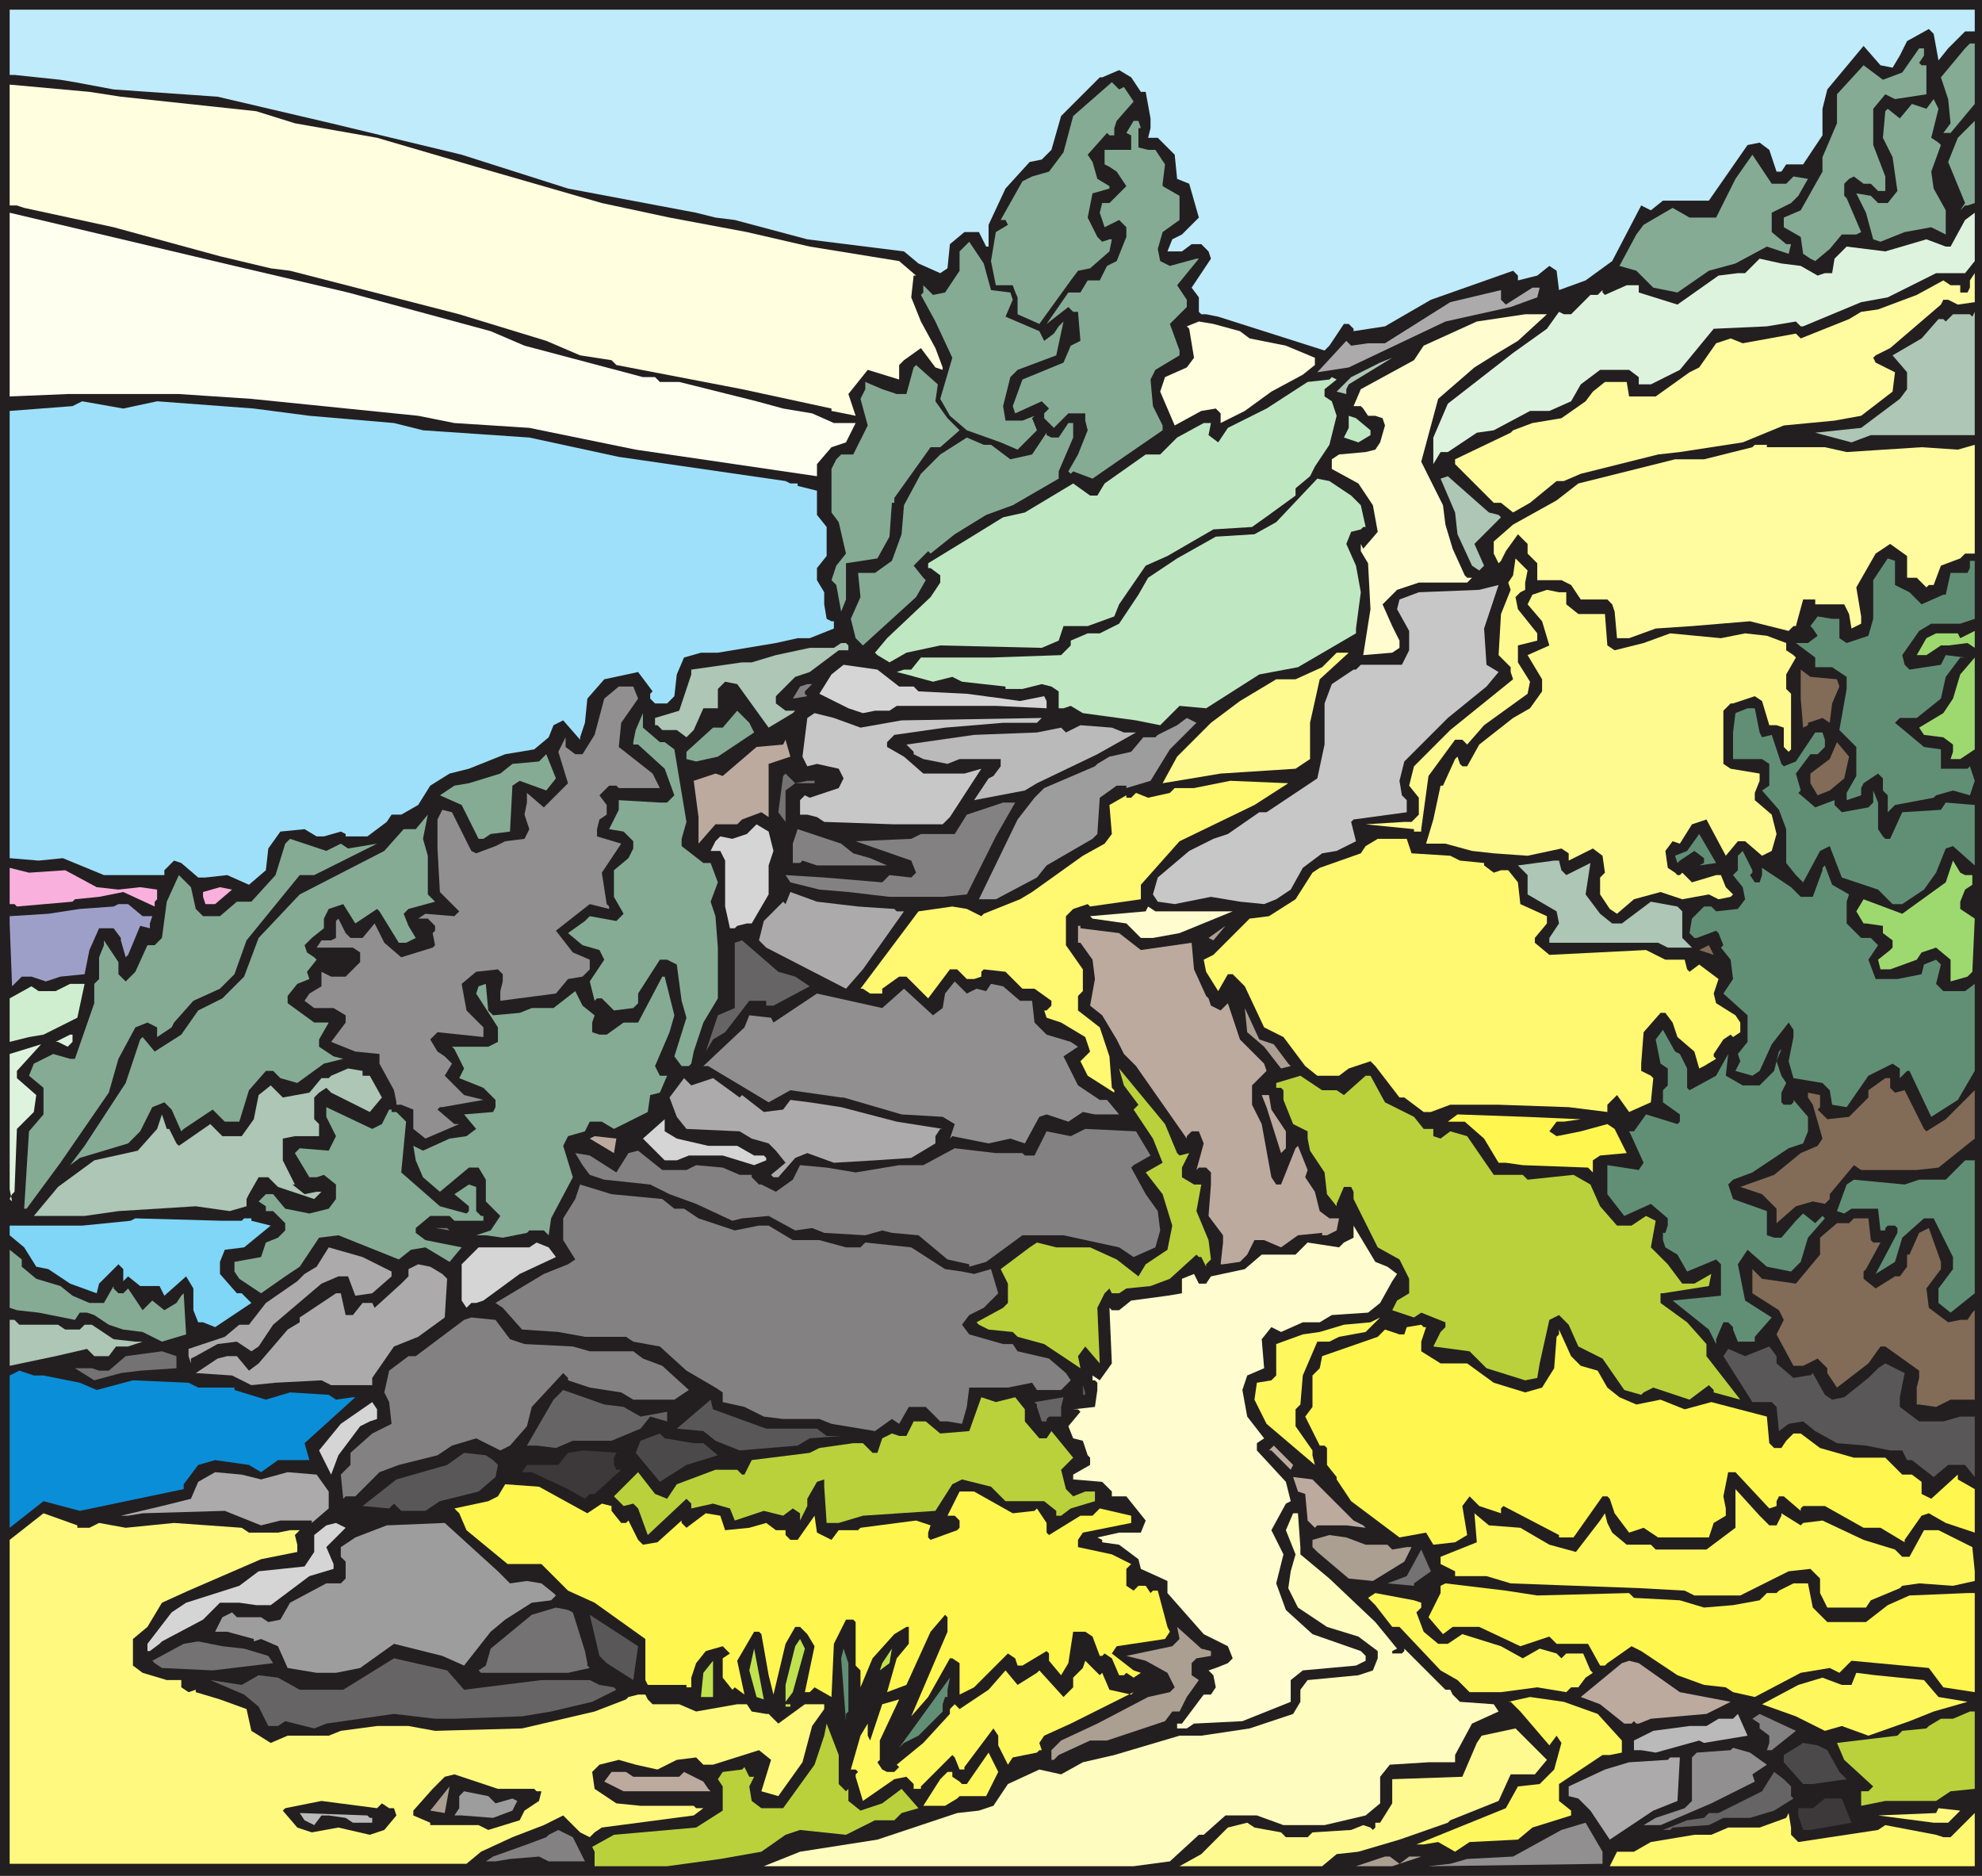 <svg xmlns="http://www.w3.org/2000/svg" width="615" height="582"><path fill="#231f20" fill-rule="evenodd" d="M615 582H0V0h615v582"/><path fill="#bfebfb" fill-rule="evenodd" d="M612.75 9.75h-3L604.5 15l-3 3.75-1.5-8.25-1.5-1.5-6.75 3.75-2.25 4.5-2.25 3.75-3.75-.75-5.25-6L567 27.75l-1.5 6V42l-6 9h-5.25l-1.5 2.25h-1.5L549 46.5l-3-2.25-3.75.75-12 17.25H516l-3.75 3-3-1.5-9 17.25-8.25 6-8.25 3-.75-6-2.25-1.5-3.75 3-6 1.5v-1.5l-1.5-1.5-25.5 9-14.25 8.25-9.75 1.5V102l-1.5-1.5H417l-4.5 6.75-1.5 1.5-33-10.5-3.75-.75h-1.5l-.75-.75v-4.5l-2.25-3 6-9L375 78l-2.25-2.25h-3l-3 2.25h-4.5l1.5-3.75 3-1.5L372 67.5 369 57l-3.75-1.5-.75-7.5-5.25-5.25h-3l.75-3v-3l-1.5-8.25H354l-3-4.5-3.75-2.25L342 24h-.75l-12 12-3 10.5-3 3-3.75.75-7.5 8.25-5.25 11.25v6.75H306l-2.25-4.5h-4.5l-4.5 3.75-.75 7.5-2.25 1.5-6.75-3-4.5-3.75-30-3.75-22.5-6-6-.75-6-1.5-39.75-7.5-33-10.5-40.5-9.75L67.5 30l-32.25-2.25-12-2.25-4.5-.75-14.25-1.5H3V3h609.75v6.75"/><path fill="#85ab94" fill-rule="evenodd" d="m612.75 32.25-7.5 9H603l2.25-3-.75-7.5-2.25-6.75 7.5-9 1.5-1.5h1.5v18.75m-15.75-15-1.5 2.25.75.75h1.5v9l-9.75 1.5-3-1.5-3.75 4.5V45l3.75 9.75v4.5h-2.25L580.5 57h-2.25l-3-2.25-1.5.75-1.5 1.5v3.75l.75.75 4.5 10.5-1.5.75h-4.5l-3.75 4.5-4.5 3.75-1.5-.75-2.25-1.5-.75-5.25-5.25-3v-3l5.25-2.25 6.75-12v-4.5l4.5-10.5v-9l8.25-9 6 4.5 6-2.25 5.25-7.5h1.5v2.25m-303 112.5 3.75 3.75-6 5.25h-3L277.5 154.5v1.5h-.75l-.75 10.5-3.75 6.75-9.75 1.5V186l-1.5 3.75-1.5-8.25-1.5-1.5 1.5-4.5 3-3.75-2.25-9.75-2.25-3v-13.5l1.5-3 1.5-1.5h3.75l4.5-9-2.25-8.25 1.5-3v-2.25l5.25 2.25 4.5 1.5h3l2.25-8.25.75-.75 6.75 6-.75 5.25 3.75 5.25"/><path fill="#85ab94" fill-rule="evenodd" d="M314.25 93 312 98.25l10.5 4.5 1.5 3 3-2.25 1.5-2.25 1.5-1.5-2.25 10.5-12 4.5-2.25 2.25-2.25 9 .75 4.5h5.25L321 129l-.75.75 1.5 3.75-6 6-5.25-2.25-10.5-3.75-5.25-4.5-3-5.25L295.5 111l-5.25-11.25-4.5-8.25.75-.75V88.5l3 3 3.75-.75 4.5-6.75v-6l3-3 4.5 6.75L307.5 90l6 .75.75 2.25"/><path fill="#85ab94" fill-rule="evenodd" d="m348.75 27 3 4.5-5.25 6-.75 2.25V42h-1.5l-.75-.75-6 6.75 1.5 2.25 1.5 5.25 3.75 2.25v.75L339 60l-1.5 7.5 3 6L342 75l2.25-.75h.75l-.75 3.75-6 5.25-3.75.75-2.25 3-9.75 13.5-6.75-3v-5.25s-.75-1.5-1.5-3.75H309l-1.5-7.5 1.5-9 3.75-2.25-.75-1.5h-1.5l6.75-12 3-1.5 5.25-1.5 4.5-6L333 36l12-10.5 2.25 2.25 1.5-.75"/><path fill="#fffede" fill-rule="evenodd" d="m37.5 30 42 4.5 12 3.75 25.5 4.5 30.75 9 39 11.25 21 4.5 24 4.5 19.5 4.5L279 81l5.25 4.5h-.75l-.75 6.75 3 7.5 4.5 8.25 2.25 6v.75l-2.25-.75-4.5-6-5.25 3.75-1.5 1.5v4.5l-9.75-3-6 7.5 2.25 6.75-7.5-1.5v-.75l-27.75-6-39-7.5-1.5-1.5-9.75-1.5-10.5-4.5-27-8.25L90 84l-6-.75-15.75-3.75-33-9-27.75-6-2.25-.75H3v-37.5l24.75 2.25L37.5 30"/><path fill="#85ab94" fill-rule="evenodd" d="m599.25 42.75 2.25 1.5.75.75-3 8.25.75 5.25 3.75 6.75v7.5l-4.5-2.25L591 72l-7.5 3-2.25-.75L579 66l-3-6 4.5.75 2.25 2.25h3l3-3.75-1.5-10.5-3-6 .75-8.25.75-.75 3.75 3 3.75-4.5 4.5 1.5 2.25-3 1.5 3-2.25 9m-245.25-3h-.75v6l3 .75h2.25l3 4.5-.75 6v.75l5.25 3v7.5L360.75 72l-1.5 5.25L360 81l3 1.5 8.25-2.25h.75l-6.75 8.25 3 4.5v2.25L363 100.5l3 8.25v1.5l-7.5 4.5-1.5 3 .75 8.25 3 6v1.5l-12 8.25-9.75 6.75-6-2.25-.75.75-.75-.75 3-5.25 3-7.5-.75-3v-2.25h-5.25l-4.5 4.5-3-3v-1.5l1.5-1.5-2.25-2.25-8.25 3.75-.75-2.25 3-8.25L330 112.5l2.25-5.25 3-1.5-.75-9H333l-1.5-1.5-6.75 5.25 6.75-9.75h3.75L337.5 87h3.75l2.25-4.5 3-1.5 3-7.5v-3l-2.25-2.25-4.5 2.25-1.5-4.5.75-3h2.25l5.25-5.25-3-4.5-2.25-1.5-1.5-.75v-4.5H351V42l-1.5-.75 2.25-3.75h1.5l.75 2.25m256.5 24h-.75l-1.5 1.5 1.5-2.25-5.25-12.75 3-7.5 5.25-5.25V63l-2.25.75M554.25 57l2.25-2.25 4.5.75-3 5.25-2.25 2.25-6 3v6l4.5 3.75h1.5l-.75 3-6.75-2.25-9.75 5.25-8.25 2.25-9.75 6.75-7.5-1.5-5.25-5.25-5.25-1.5 5.25-9.75 2.25-3 9-5.25 5.25 3h8.25l6-12 5.25-7.5 6 9h4.5"/><path fill="ivory" fill-rule="evenodd" d="m108 90.75 44.25 12 10.5 4.5L199.5 117h3.75l1.5 1.5h6l24 6 8.25 2.25 9 1.5 6.75 3h6.75l-3 6-4.5 1.5-4.5 5.25v3.75l-56.25-8.25-33-6.75-23.25-1.5-11.25-2.25L78 123.75l-22.5-1.5H21L3 123V66l69.75 16.5L108 90.75"/><path fill="#def3de" fill-rule="evenodd" d="M609.75 84.75h-9l-15 7.5-8.25 1.5-18 7.5h-.75l-1.5-1.5-9 1.5-16.5.75-10.5 12.75-9 4.5h-3.75V117l-3-2.25h-9l-6 4.5-3 5.25-6.75 3h-6l-11.25 6-5.25.75-9 6H447l-2.25 3.75v-8.25l4.5-10.5 20.25-15.75L480 102l3.75-5.25 1.5.75h2.25l6-6h2.25l1.5-1.5v.75l.75.75 6.75-3h3.75v2.25l12 3.75 12.75-9 6-.75h2.25l4.5-4.5 6.75 1.5 6 .75 5.25 3 2.25-.75h2.25l.75-4.5L573 76.5l12 1.5 12.75-3.75 6 2.25h1.5l4.5-8.25 3-2.25v15l-3 3.75"/><path fill="#fffb9e" fill-rule="evenodd" d="m607.5 94.5-3-1.5H603l-.75 1.5L586.5 108l-4.5 2.25-.75.75.75 1.5 6 3-.75 6-9.75 7.5-8.25 1.5-15.75 1.5-12.75 5.25-19.5 3-6.75.75-24 6-5.25 2.25H483l-8.25 6.75-5.25 3-3.75-3h-2.25l-12-12v-1.5l17.25-8.25.75-.75 6-2.25 9-1.5 7.5-5.25 2.25-3 3.75-3h6.75l.75 4.5h8.25l10.5-7.5 3-1.5 5.25-7.5 4.5-1.5 3.75 1.5 16.5-3 1.5 1.5 15-6 3.75-2.25 5.25-.75 12-4.5L603 87l2.25 1.5h3v2.25h2.25l.75-1.5V87l1.5-2.25v9l-5.25.75"/><path fill="#acaaaa" fill-rule="evenodd" d="m477 92.25-8.25 3-20.25 4.5-30 14.25-9.75 1.5 9-9.75 1.5 1.5 5.25-.75h5.25L450 93.75 465.75 90v3l1.5 1.5 8.25-5.25h2.25l-.75 3"/><path fill="#adc6b5" fill-rule="evenodd" d="m580.5 135-6 2.25-11.25-3 14.25-1.5 12-9 2.25-3v-5.25l-4.5-5.25 9-5.25 5.25-6h1.5l.75.75L606 97.5h5.25l.75.75.75-1.5V135H580.5"/><path fill="#fffdcf" fill-rule="evenodd" d="m471 105.75-7.5 4.5-6 3.75-11.25 9.75-5.25 19.5 6.75 13.5.75 6 2.25 7.5 3.75 8.25.75.75h1.5l-1.5 1.5h-15L433.5 183l-4.5 4.5 3 6.75 2.25 4.5V201l-2.25 1.5-9 .75 2.25-14.25-.75-14.25-2.25-3.75v-2.25l.75 1.5 4.5-5.25-1.5-8.25-4.5-6.75-8.25-4.5v-3l2.25-1.5 8.25-.75 3-.75 1.5-2.25 1.5-5.25-.75-2.25-2.25-.75h-2.25l-1.5-2.25-.75-.75H420l2.25-5.25 16.5-9 3-4.5 16.5-7.5 15-2.25H480l-9 8.25"/><path fill="#fffede" fill-rule="evenodd" d="m384.75 102.75 3 2.25 11.25 2.25 9 3.75v2.25l-3.75 3-9.75 5.25-8.25 6-7.5 3.75v-3l-1.5-1.5-4.5.75-8.25 4.5-4.5-10.5 1.5-4.5 6.75-3 2.25-3-1.5-9-.75-.75 3.75-1.5 4.5.75 8.25 2.25"/><path fill="#adc6b5" fill-rule="evenodd" d="M417.75 120.75v1.5l-3-.75 4.5-4.5 9-4.5L432 111l-13.5 8.25-.75 1.5"/><path fill="#bfe8c2" fill-rule="evenodd" d="M411 120.75V123l2.25 1.5 1.5 4.5-2.25 9-4.5 6.75-1.5 3-4.5 3.75v2.25l-8.25 6-5.25 3.75-12 .75-14.25 8.25-6.75 3-8.25 12-1.5 3.75-8.25 3H330l-1.5 4.5-5.25 2.25-31.5-.75-10.5 2.25-5.25 3-3.75-2.25-.75-.75 3.75-4.5 13.5-12.75 3-4.5v-2.25l-3-2.25H288v-1.5l13.5-8.25 9.75-6L318 159l15-9 5.25 3.75h2.25l2.25-3.75 12.75-9h4.5l5.25-5.25 8.25-4.5h2.25L375 135l3 2.25 3-4.5 12-6 12.75-8.25 6.75-.75.75-.75 1.5.75-3.75 3"/><path fill="#9ee0f9" fill-rule="evenodd" d="m48.75 124.5 30 2.25L96 129l26.25 2.25 9 2.25 33 2.25 27.75 6 51.75 7.5 1.5.75h2.25v.75l6 1.5v7.5l3 3.75v9l-3 3.75V180l2.25 3.75v3.75l.75 4.5 1.5.75h.75V195l-7.5 3h-3.75l-6.75 1.5-18 3h-5.25l-5.25 1.5-2.25 5.25-.75 6.75-2.25 2.25h-3.75l-1.5-1.5v-1.5l.75-.75-4.5-6-10.5 2.25-5.25 6-.75 7.5-1.5 4.5v.75l-5.25-6-3 1.5-1.5 3.75-4.5 3.75-9 1.5-11.25 4.5-6 1.5-6 3.75-3.75 6-5.25 3h-3L120 255l-6 4.5h-6.75v-.75l-1.5-.75-5.25 1.5h-2.25l-3.75-2.25-7.5.75-3.75 5.25-.75 6.75-5.25 4.5-6.75-3-6.75.75H61.5l-5.25-4.5L54 267l-3 3v1.5H32.25l-12.75-5.25-7.5.75-9-.75V127.5l19.5-1.5 3-1.5 12.75 2.25 10.5-2.25"/><path fill="#bfe8c2" fill-rule="evenodd" d="M425.25 133.5v1.5l-3.75 2.25-4.5-1.5 1.5-3V129l2.25.75 4.5 3.75"/><path fill="#85ab94" fill-rule="evenodd" d="m333 135.75-4.5 10.5v2.25l-14.25 8.25-8.25 3-9.75 6-7.5 6-.75-.75-4.5 4.5 3 3.75.75.75-3 5.25-16.5 15-2.25-2.25-1.5-6 3-6.75-.75-7.5h5.25l5.25-3.75 3-8.25.75-9 5.25-9.75 6-6 8.25-5.25 5.25 2.25h2.25l6 4.5 6.75-1.5 4.5-6.75v.75l1.5.75h2.25l3-4.5h1.5v4.5"/><path fill="#fffb9e" fill-rule="evenodd" d="M548.25 138.75h18l6.75 1.5 23.25-1.5 11.25.75 5.25-1.5v33.75h-3l-1.5 1.5-6 2.25-2.25 6h-1.5l-.75.75-3-3h-3v-6.75l-5.25-3.75-4.5 3-6 10.5 1.5 9v2.25l-3 1.5-.75-4.5-1.5-3h-9V186h-3.75l-2.25 8.25h-.75l-1.5 1.5-12-3-18 1.5-11.25.75-8.25 3h-3.75l-.75-8.25-.75-2.25-1.5-1.5h-8.25l-3-4.5-3-1.5H477v-5.25l-3-3v-3l-3-3-3.75 5.25-1.5 3-.75.75-1.5-3V168l6-5.25 13.5-7.5 6.75-5.25 30-7.5h9l15-3.75.75-.75h3.75v.75"/><path fill="#adc6b5" fill-rule="evenodd" d="m465 159.75.75.75-8.25 8.25 3 6.75-1.5 1.5-2.25-1.5-4.5-9.75-.75-6.75-4.5-10.5 2.25-.75L462 159l3 .75"/><path fill="#bfe8c2" fill-rule="evenodd" d="m419.25 153.75 3 3 1.5 6.75H423l-.75.75-3 .75-1.5 3.75 3 6.75 1.5 8.25-1.5 11.25v1.5l-18 10.5-12 2.25-16.5 10.5L366 219l-6 6-7.5-1.5-16.5-2.25-3.75-2.25-2.25.75h-1.5v-5.25l-2.25-1.5-3-.75-6 1.5H312V213l-13.5-1.5-3-1.5-6 1.5-8.25-2.25-3-.75 2.25-.75h2.25l3-3.75h21.75l21.75-.75 3-3v-1.5l5.25-2.25h3.75l6-3 6-9 3-5.25 9-6 12-6.75 12-.75L396 162l12.75-13.5 3.75.75 6.75 4.5"/><path fill="#fffa8f" fill-rule="evenodd" d="M473.25 180.75V183l-1.5.75-1.5 1.5.75 3.75 6 7.5v2.25l-6 1.5v5.25l3.75 6-.75 3.75-13.5 9.75-5.25 6-1.5-1.5h-2.25l-8.25 11.25-2.25 16.5v.75h-2.25v-.75l-15-1.5 12-.75H438l2.25-2.25v-5.25l-3-3.75 1.5-6L450 226.5l19.5-15.75-.75-2.25V207l-3.75-3.75.75-12.75 3-7.5-.75-2.25 1.5-2.25.75-5.25L474 177l-.75 3.75"/><path fill="#618f75" fill-rule="evenodd" d="m588 181.5 4.5 2.25 3.75 3.75 6.75-3h.75l1.5-6.75h5.25l.75-1.5V174h1.5v18l-4.5 1.5h-9l-3.75 2.25-5.25 7.5.75 3 1.5 1.5 9.75-1.5 1.5-3 6 .75h-1.5l-4.5 6-1.5 6.75-7.5 6h-5.25l-1.5 1.5 9 7.5 5.25.75v6h8.25l.75-.75 1.5 4.5-1.5 4.5-5.25-1.5-5.25 1.5-.75.75-12 2.25-2.25 2.25v-5.25l-1.5-1.5v-3.75l-1.5-1.5-4.5 3-.75 1.5v2.25l-4.5 1.5V246l3-5.25v-9l-5.25-5.25 2.25-12.75V210l-4.5-3h-5.25v-3l-6-4.5H561l3-2.25-1.5-2.25-.75-.75 2.25-3 4.5.75h2.25v6l2.25 1.5 6.75-2.25 1.5-5.25v-12l4.5-6.75 2.25.75v7.5"/><path fill="#c8c7c8" fill-rule="evenodd" d="m461.25 206.25 3.75 2.25-3.75 4.5-12 9.75-13.5 13.5-1.5 6 .75 4.5 1.5 1.5V252l-16.5 2.25-.75.75 1.5 6-6 3-4.5.75-6 4.5-3.75 6.75-4.5 3-3.75 1.5-7.5-.75-9-1.5-11.25 2.25-5.25-.75-1.5-2.25 1.5-5.25L369 264l7.5-3.75 4.5-1.5 9.75-6.75H393l15.75-10.5L411 231v-12.75l2.25-6 6.75-4.5h.75l1.5-1.5H435l2.25-4.5v-6L433.5 189l.75-3 6-2.25L459 183l6-1.5-4.5 13.5.75 11.25"/><path fill="#fffa8f" fill-rule="evenodd" d="M486 183.75v3.75l3.75 3H498l.75 9.75 2.25 1.5 9-2.25 8.25-3L534 198l7.5-1.5 6.75.75 6 2.25v2.25l2.25 1.5.75.75-3 5.25v4.5l1.5 1.5v17.25l-.75.75-1.5-1.5v-6l-2.25-.75H549l-2.25-7.5-2.25-1.5-6.75 2.25H537l-2.25 2.25V237l2.25 1.5 9 1.5v2.25l-1.5 3.75v2.25l5.25 4.5 1.5 6-1.5 5.25-3 1.5-5.25-4.5h-2.25l-3.75 4.5-6-11.25-4.5 1.5-3.75 6L519 261l-2.25 3 .75 5.25 2.25 1.5.75.75h.75l.75-.75 3 3 7.5-2.25h1.5l1.5 3.75 2.25 2.25-.75.75-3.75.75-3-1.5L522 279l-6.75-2.25L507 279l-5.25 4.5-2.25-1.5-3-4.5v-5.25l1.5-1.5-.75-5.25-3-2.25-7.5 3.75v-2.25l-2.25-1.5-10.5 2.25-10.5-.75-6.75-.75-8.25-2.25h-6l2.25-7.5 2.25-10.5h.75l3.75-8.25.75-.75.75 2.25.75.75h1.5L459 231l10.5-8.25 5.25-3 3.75-5.25v-3.75l-4.5-7.5 6.75-3-2.25-7.5-4.5-5.25 1.5-3 4.5-1.5 3.75.75H486"/><path fill="#9ed96f" fill-rule="evenodd" d="m610.5 234-2.25 1.5h-3l.75-2.25V231l-3-2.25-6-.75-1.5-2.25 7.5-4.5 3-4.5 2.25-7.5 4.5-5.25v-3l-2.25-1.5-6 .75h-2.25l-4.5 3h-3l3-5.25 3-1.5h6.75l.75 1.5 4.5-2.25v36.75l-2.25 1.5"/><path fill="#adc6b5" fill-rule="evenodd" d="M263.25 200.25v1.5h-3l-9 6.75-4.5 1.5-6 6v2.25l3 2.25h3l-.75.75-7.5 4.5-9.75-13.5-3.75-.75-2.25 2.25v6h-4.5l-3 6.75-2.25 2.25-3-2.25h-4.5L204 225h-.75v-2.25l7.5-2.25 3.75-11.25v-1.5l15.75-2.25h3l7.5-2.25 10.5-2.25h7.5l2.25-1.5h1.5l.75.75"/><path fill="#fffa8f" fill-rule="evenodd" d="m409.5 210.75-3 13.5v11.25l-4.5 3-23.25 1.5-18 3 4.5-8.25 10.5-10.5 9-6.75 11.25-6.75h6l8.25-3.75 4.5-4.5h3.75l-9 8.25"/><path fill="#d6d5d5" fill-rule="evenodd" d="M279 213h4.5l1.5 1.5 15 .75 11.25 1.5 5.25.75 7.5-1.5.75 1.5v2.25L309 219h-30.75l-2.25 1.5h-4.5l-3.75.75-4.5-1.5-9-4.5 3.75-6 3.75-3 10.5 1.5L279 213"/><path fill="#826c57" fill-rule="evenodd" d="m570 210.75.75 2.25-2.25 5.25-.75 6-2.25-1.5-4.5 1.5v.75l-1.5.75-.75-9v-9l3 2.25 8.25.75"/><path fill="#848182" fill-rule="evenodd" d="M249.75 214.5v.75l.75.75-4.5.75 2.25-3.75 2.25-.75h1.5l-2.25 2.25"/><path fill="#85ab94" fill-rule="evenodd" d="m123 345 3 3-1.5 15.75 12 10.5 8.25 2.25.75-.75v-1.5l-4.5-3.75 4.5-3 2.25.75v7.5l1.5 1.5h.75v1.5h-9l-1.5-1.5h-6L129 381v1.5l3 2.25 11.25 2.25-3.75 4.5-7.5-4.5-4.5.75-3.75 3-18.75-7.5-6 .75-6 9-4.5 3-7.5 5.25-6.75-4.5-1.5-2.25v-3L81 390l1.5-4.5 3.75-1.5 2.25-2.25v-2.25l-3.75-3.75H82.5v-1.5l-2.25-1.5 2.25-2.25h2.25l3.75 4.5 7.5 1.5 6-1.5 2.25-3v-4.5l-3.75-3-2.25.75H96l-4.5-7.5 1.5-1.5 9 .75 2.25-4.5-3-6v-3l14.25 6.75 3-1.5 2.25-4.5h.75v.75h1.5"/><path fill="#918f90" fill-rule="evenodd" d="m198 216.75-5.25 7.5-.75 7.5 10.5 8.25 2.25 4.5H192l-.75-.75H189l-3 3 2.25 3v3l-2.25 1.5-.75 3v2.25l7.5 2.25-6 9 1.5 9.75.75.75v.75l-6-1.5-10.5 8.25 5.25 6.75 5.25 2.25v3l-2.25 2.25-4.5.75-3.75 4.5-17.25 2.25v-3l.75-3v-2.25l-1.5-1.5-6.75.75-4.5 3.75 1.5 8.25 5.25 5.25v3l-14.25-1.5-2.25 2.25 2.25 3.75 2.25 1.5 2.25 2.25-2.25 3.75 6 6 6 1.5-12.75 2.25h-.75l-.75.75 5.25 4.5h1.5l-10.5 4.5-3.75-3v-6l-3.75-1.5H123V342l-.75-3.75-4.5-8.25v-3l-7.5-.75-7.5-3 4.5-6V315l-3.75-2.25h-6l-3-2.25 1.5-2.25 3.75-2.25v-4.5l3 1.5h4.5l4.5-4.5v-3l-2.25-1.5H98.25l1.5-2.25h3l1.5-.75v-5.25l.75-.75 2.25 4.5 1.5 1.5h3.75l3.75-4.5 3 6 5.25 4.5 9.75-3 .75-.75-.75-3.75.75-.75v-1.5l-2.25-2.25h-3l2.25-1.5 9 .75 1.5-1.5-6-6-.75-13.5v-9l1.5-3 3 .75 6 12 1.5.75 6-2.25 3-1.5 6-.75 1.5-3-1.5-4.5.75-3.75v-3l5.25 4.5 7.5-7.5-3-9.75 2.25-4.5v3l3 2.25h2.25l3.75-6 3-11.25L192 213h4.5l1.5 3.75"/><path fill="#618f75" fill-rule="evenodd" d="m546 227.25.75 1.5 3-.75 3 9 .75.75 3.75-1.5 6-9h2.25l.75 2.25v2.25L564 234h-2.25l-4.5 6 1.5 5.25-.75.75 5.25 4.5 6-2.25v1.5l2.25 2.25 8.25-1.5 1.5-1.5v-3.75l1.5 3.75v8.25l1.5 2.25.75.75h1.5l3.75-8.25 12-.75 1.5-2.25 9 .75v18.75l-6.75-6-2.25.75-3 7.5L597 276l-6.75 4.5h-3l-4.5-4.5-11.25-3.75-3.75-9.75-3 1.5-5.25 9.75-2.25-2.25-3-3.75v-10.5l-2.25-6-5.25-6 2.25-1.5V237l-2.25-1.5h-9v-8.25l.75-6 3.75-1.5h2.25l1.5 7.5"/><path fill="#85ab94" fill-rule="evenodd" d="m234 227.25-11.25 7.5-6.75 1.5-3-.75v-2.25l8.25-7.5h3l4.5-5.25 3.75 3.75 1.5 3m-29.25 3h1.5l3 2.25L213 255l-1.5 5.25v2.25l6.75 5.25h2.25l2.25 6-2.25 6 1.5 4.5.75 9.75v15.75l-4.5 7.5-3 9-.75 3.75-.75.75h-2.25l-2.25-3 3.75-12-1.5-5.25-1.5-11.25-3-1.5h-2.25l-6.75 10.5v3l-1.5 1.5-6 .75-3.75-3.75h-1.5l-.75.75-1.5-6 4.5-6.75-1.5-3-5.25-1.5-4.5-3.75 5.25-3.75 1.5-1.5 8.25 1.5 2.25-2.25-3-5.25V270l4.5-3.75 1.5-3V261l-3-3-4.5-.75 3-6v-3l12.75.75H207l2.25-2.25-3-8.25L198 231h-1.5v-.75l.75-3.75 2.25-5.25v4.5l5.25 4.5"/><path fill="#c8c7c8" fill-rule="evenodd" d="m267 225.75 12.75-2.25 43.5-.75-1.5 1.5h-10.5l-18 1.5L277.5 228l-2.25 2.25v1.5l5.25 3 6 5.25h12.75l5.25-1.5-9.75 15-2.25 2.25h-15l-21.75-.75-2.25-1.5-3-.75h-2.25v-4.5l1.5-1.5 1.5.75 9-3 1.5-3-1.5-3-6.75-1.5-3 .75-1.5-3 1.5-12 2.25-1.5 6 1.5 8.25 3"/><path fill="#9e9d9d" fill-rule="evenodd" d="m363 232.5-6 9.75-7.5 2.25v-.75h-3l-5.25 3.75-.75 11.25-1.5 1.5-14.25 8.25-3 3.75L309 279h-5.25l12-24.75 5.25-6.75 3-3 15.75-6.75.75-.75 3.75-2.25 6.75-1.5 3.75-4.5h3.75l.75-.75 6-3 3-2.25 3 1.5-8.25 8.25"/><path fill="#bbbaba" fill-rule="evenodd" d="M348.75 227.25h3.75l-12 6.75-18.75 9-3.75 2.25-15.75 3 4.5-6.75 1.5-.75 2.25-3v-2.25h-12.75L294 237l-7.5-1.5-3-1.5v-.75l-2.25-2.25 21-3 19.5-.75 7.5-1.5 1.5 1.5 4.5-2.25 9.75.75 3.75 1.5"/><path fill="#bcaa9f" fill-rule="evenodd" d="M238.5 237v16.5l-2.25-1.5-6 2.25-1.5 1.5H222l-5.25 6v-8.25l-1.5-11.25L222 240l2.25.75 10.5-9L243 231l.75-1.5 1.5 5.25-6.75 2.25"/><path fill="#826c57" fill-rule="evenodd" d="m572.25 241.5-4.5 3.75-3.75 1.5-2.25-3.75v-3l6-4.5 2.25-5.25 3.75 4.5-1.5 6.75"/><path fill="#85ab94" fill-rule="evenodd" d="m169.5 245.25-8.25-3-2.25 1.5-.75 14.25-6 .75-2.25 1.5h-1.5l-5.25-10.5-6.75-3 4.5-3 4.5-.75 9.75-3 3.75-3 8.25-.75 2.25-2.25 3 7.5-3 3.75"/><path fill="#747272" fill-rule="evenodd" d="M250.5 242.25h2.25v.75h-6l-3 2.25V255l-2.25-3 1.5-11.25.75-.75 3 3 3.75-.75"/><path fill="#fff870" fill-rule="evenodd" d="M389.25 249.75 366 261l-12 13.5v4.5l-15.75 2.25-.75-.75-4.5 1.5-2.25 2.25v9l5.25 7.5v6.75l-1.5 1.5v4.5l6.75 5.25 3 9 .75 9.75.75.75v.75l-8.25-5.25-2.25-4.5 3-3-1.5-4.5-7.5-4.5-4.5-1.5-.75-2.25h.75l1.5-1.5v-1.5l-5.25-3.75h-3.75L312 301.5l-6.75-.75-.75.75v1.5l-2.25.75H300l-3-3h-2.25l-6.75 9-6.75-6.75H279l-5.25 3.75v1.5H270l-2.25-1.5H267l18-24 10.5-1.5 4.5.75 4.5 2.25.75-.75 11.25-4.5 3.75-2.25L336 265.5l6.75-3.75 2.25-3-.75-9 5.25-3v.75h1.5l1.5-1.5 3.75 1.5L363 246l1.5-1.5h6l11.25-2.25 18 .75-10.5 6.75"/><path fill="#848182" fill-rule="evenodd" d="m309 259.5-9 18-7.5.75H276l-12.75-1.5-9-.75-9-2.25-1.5-2.25 12 .75 18 1.5 2.25-2.25 6.75.75 1.5-1.5-1.5-3.75-17.25-6 17.25-.75 3-1.5h10.5l3.75-6 11.25-3.75H315l-6 10.5"/><path fill="#85ab94" fill-rule="evenodd" d="M132.75 265.5v12l2.25 2.25-8.25 2.25-1.5 1.5 1.5 3.75L129 291l-3 1.5h-2.25l-6-9.75-.75-.75-6.75 4.5-3.75-6-4.5 1.5-1.5 3v3l-3.75 3-2.25 2.25.75 2.25 2.25 1.5.75.75-3 3.75.75 2.25-3.75 1.5-3 3.75v2.25l8.25 6h4.5l-3 5.25v2.25l4.5 3 3 .75-6 1.5-8.25 6-5.25-1.5-2.25-2.25H82.5l-5.25 6-3 9.75h-4.5L66 344.25l-9 6-.75.75-3-6.75L51 342l-3.75 1.5-3.75 7.5-3.75 3.75-15 4.5-3 2.25 4.5-6L39 336l4.5-13.5.75-.75 3.75 4.5 8.25-5.25 5.25-7.5 7.5-3.75 6.75-6.75 4.5-12L93 277.5l26.25-13.5 6-6.75H129l3.75-4.5-1.5 7.5 1.5 5.25"/><path fill="#d6d5d5" fill-rule="evenodd" d="m240 264-1.5 4.5v9l-5.25 9h-1.5l-3 .75-.75.75h-1.5l-1.5-6.75V267l-1.5-3h-3l1.5-3 1.5-1.5 3.75.75 4.5-1.5 3-3 3.75 2.25 1.5 6"/><path fill="#848182" fill-rule="evenodd" d="m264.75 264.75 5.25 1.5 5.25 2.25H253.5L249 267l-.75.75H246v-6l1.5-4.5 13.5 4.5 3.75 3"/><path fill="#618f75" fill-rule="evenodd" d="m527.25 268.5 1.5-.75v-1.5l-3-2.25-4.5 3-.75.75-.75-2.25 3.75-1.5 3.75-5.25 5.25 9-5.25.75"/><path fill="#85ab94" fill-rule="evenodd" d="m105.75 261.75 2.25 1.5 9-1.5-19.5 9.75H93l-16.5 20.25-3.75 10.5-4.5 4.5L60 310.5l-6 6.75-.75 1.5-4.5 3v-3l-3-1.5-3.75 1.5-5.25 9.75-3 10.5-15 21.75L8.25 375H7.5L9 351l4.5-5.25v-8.25L9 333.75l1.5-3.75 6-3 5.25 1.5h1.5l6-17.25v-6l1.5-1.5V297l1.5-3.75v-1.5l4.5 6.75v3.75L39 304.5l3-3 3.75-8.25H48l2.25-2.25 1.5-11.25 3.75-8.25 3.75 3.75 1.5 6.75 2.25 2.25h5.25l5.25-4.5H78l7.5-8.25 3-9.75 1.5-1.5 11.25 3.75 4.5-2.25"/><path fill="#fff870" fill-rule="evenodd" d="m438 264.75 12 .75 3 1.5 7.5.75v.75l3 2.25 2.25-.75H468l3 3.75.75 6.75 8.25 3.75v2.25l-3.75 4.5v1.5l4.5 3.75 30-1.5 6 3h6l.75 3 .75.75 3-2.25 6 4.5-1.5 4.5.75 3 6 3.75 1.5 2.25v3l-2.25 1.5-.75-.75-2.25 1.5-3 4.5v.75l.75.75-3.75 2.25-1.5.75-1.5-5.25-5.25-4.5-1.5-4.5-2.25-3h-1.5l-5.25 6-.75 9.75v2.25l3 1.5.75.75-.75 7.5-6.75 3-3.75-5.25-3 3V345l-12-1.5-21.75-.75h-15l-6 2.25h-2.25l-6-4.5h-1.5l-7.5-9.75-1.5-1.5-6.75 2.25-3 2.25h-6.75l-3.75-3-6.75-9-6-3-6-12.75-3.75-3.75H381l-3 5.25-3.75-6-.75-3.75 3-1.5L387.75 285l6-.75L402 279l5.25-8.25 2.25-1.5 12.75-4.5 1.5-2.25 3.75-2.25h9l1.5 4.5"/><path fill="#618f75" fill-rule="evenodd" d="m543.75 270.75-.75.75 1.5 2.25h1.5l.75-2.25v-2.25l9 6 3 3h3.75l3-8.25v-.75l.75-.75 2.25 6 5.25 3-.75 2.25v6.75l4.5 4.5h3l2.25 2.25-3 4.5 2.25 6h6.75l7.5-1.5.75-3 3.75-1.5 1.5 1.5-1.5 6 2.25 2.25h6.75l3-2.25v27l-5.25 9-8.25 5.25-6.75-14.25h-.75l-2.25 2.25v-3l-2.25-1.5-7.5 3.75-6.75 9.75-4.5-.75-.75-4.5-2.25-2.25-9-1.5-1.5-5.25 1.5-7.5v-2.25l-1.5-2.25-5.25 6.75-3.75 8.25-2.25 1.5-5.25-1.5 1.5-3-.75-2.25 3-3.75V315l-7.5-6.75 3-4.5-.75-6-3-3.75.75-.75-1.5-3.75-.75-.75-6 2.25h-.75l-1.5-1.5.75-4.5 3.75-3.75H531l1.5 1.5 6.75-.75 2.25-3-.75-3.75-3-3.75 1.5-1.5v-4.5l1.5-1.5 3 6v.75"/><path fill="#adc6b5" fill-rule="evenodd" d="m484.5 270 1.5 1.5 7.5-3.75-1.5 9.75 4.5 6 3.75 3h3l9-6.75 8.25 1.5 1.5 1.5V291l3 3h-7.5l-3-1.5h-33.75V291l3-4.5-.75-3.75-9-5.25v-6l-3-3 11.25-1.5h1.5l.75 3"/><path fill="#9ed96f" fill-rule="evenodd" d="M609.75 271.5H612v3l-2.25 1.5-1.5 3.75V282l4.5 3-.75 16.5-1.5 1.5-5.25 1.5v-6.75l-4.5-3.75-4.5 1.5-1.5 2.25-8.25 3h-3l-.75-3 3.75-3 .75-.75v-2.25l-3-2.25v-2.25l-5.25-.75h-.75l-2.25-3.75 2.25-3.75 12 4.5 13.5-9.75L606 267l2.25 3.75 1.5.75"/><path fill="#fab0dc" fill-rule="evenodd" d="m20.25 270 9.75 5.25 6.75.75 6.75-.75 5.25.75v3l-.75.75v1.5l-9.75-4.5-7.5 1.5-7.5.75-.75.75-17.25 1.5-.75-.75H3v-11.25l6 1.5 11.25-.75m46.5 10.5h-3l-.75-2.25v-1.5l5.25-1.5L72 276l-5.25 4.5"/><path fill="#acaaaa" fill-rule="evenodd" d="m266.25 281.25 11.25.75.75.75h2.25l-12.75 18-5.25 6L237.75 294l-2.25-2.25 1.5-6 6-6 .75.75 1.5-3.75 8.25 3 12.75 1.5"/><path fill="#9e9fc9" fill-rule="evenodd" d="M44.25 284.25h3l-.75 2.25v1.5l-3-.75-3.75 9-.75.75-1.5-5.25V291l-2.25-3h-4.5l-3 6.75-1.5 7.5-7.5.75-4.5 1.5-4.5-1.5h-3l-3 3L3 286.5v-2.25l12-.75 9.75-1.5 10.5-.75 1.5-.75h3l4.5 3.75"/><path fill="#fffdcf" fill-rule="evenodd" d="M371.25 282.75h11.25L366 289.5l-8.25 1.5H354l-4.5-4.5L339 285l-.75-.75 17.25-1.5.75-1.5 2.25 1.5h12.75"/><path fill="#bcaa9f" fill-rule="evenodd" d="m347.25 289.5 6.75 5.25 15.75-2.25.75 8.25 3.75 8.25.75.75.75 2.25 3 1.5 2.25-2.25 3.75 11.25 7.5 7.5.75 2.25-4.5 4.5v6l3 6 3 16.5 1.5 2.25h1.5l4.5-11.25.75-.75 3 7.5-.75 2.25 3 4.5 1.5 6 3 2.25h3l-.75 3.75-3 1.5h-1.5v-.75l-7.5.75-5.25 3.75-5.25-2.25h-3l-2.25 4.5-2.25 2.25-5.25.75h-.75l.75-6.75v-2.25l-4.5-6 .75-9.75v-3.75l-1.5-1.5H372l-.75.75 2.25-8.25L372 351h-2.25l-1.5 1.5v.75l-15.75-22.5-3.75-3.75-2.25-4.5-4.5-7.5-3.75-3 1.5-8.25-.75-6-3.75-5.25h-.75v-5.25h.75v.75l12 1.5"/><path fill="#ab9f92" fill-rule="evenodd" d="m375 291 5.25-3.75-3.75 4.5zm0 0"/><path fill="#676465" fill-rule="evenodd" d="m246.75 303 4.5 3-11.25 6h-2.25v-1.5h-5.25l-7.5 9.75-3.75 2.25-2.25 3.75 3.75-11.25 5.25-2.25V292.5l2.25-.75 11.25 9.75 5.25 1.5"/><path fill="#826c57" fill-rule="evenodd" d="m527.25 294.75 3-1.5 1.5 3zm0 0"/><path fill="#85ab94" fill-rule="evenodd" d="m209.25 315-1.5 5.25-4.5 10.5 1.5 3H207l-2.25 5.25-3 .75L201 345l-10.5 5.25-3.75-2.25H183l-1.5 3-5.25 1.5-1.5 3 3 9.75L171 378l-.75 5.25-1.5-1.5h-4.5l-.75.75-7.5 1.5-5.25-.75h-3l4.5-1.5 3-4.5-4.5-4.5V366l-2.25-3.75h-3l-9 7.5-5.25-4.5L129 360l-.75-4.5 3 1.5 8.25-3.75 5.25-.75 3-2.25-3.75-4.5 9-.75.75-1.5v-2.25L150 337.5l-7.5-3 1.5-3-3-6-.75-.75h-.75 12l3-1.5v-4.5l-6.75-10.5.75-2.25 2.25-.75.75 8.25 1.5 1.5 8.25-.75 3.75-1.5h6.75l6.75-5.25 2.25 4.5 3.75 3-.75 2.25v3l2.25.75h2.25l5.25-3.75h4.5l7.5-14.25h.75l3 12"/><path fill="#918f90" fill-rule="evenodd" d="m303 306.75 3 .75 1.5-2.25 3.75.75 5.25 4.5h3.75l.75 6.75 3.75 3.75 7.5 2.25 2.25 1.5-4.5 3 4.5 9 6.75 4.5h2.25l3.75 4.5h-7.5L336 345l-4.5 3-6.75-2.25-2.25.75-4.5 8.25-4.5-1.5-6.75 1.5-11.25-2.25-.75.75 1.5-4.5-3.75-2.25-12.75-.75-18-5.25H261l-15.75-2.25-6.75 3.75-18.75-11.25h-1.5l12.75-12 1.5-3.75 6.75.75.75 1.5 13.5-9 20.25 4.5 6.75-6 9 8.25 3-2.25.75-4.5 3-3.75 3.75 3.75 3-1.5"/><path fill="#cfeecf" fill-rule="evenodd" d="M24 315.75 13.5 321l-4.5.75-6 1.5v-13.5L9.75 306l2.25 1.5h5.25l4.5-2.25h4.5L24 315.75"/><path fill="#ab9f92" fill-rule="evenodd" d="m395.25 324 4.5 6 .75.75-3 .75-5.25-6.75-5.25-4.5-.75-7.5 4.5 9.75 4.5 1.5"/><path fill="#618f75" fill-rule="evenodd" d="m521.25 327 2.25 4.5v6l.75.75 8.25-4.5 3.75-6.75-.75 6.75 5.25 3H546l4.5-4.5 1.5-6 .75-.75-1.5 3.75 1.5 4.5 1.5 2.25-1.5 3v3l.75.75h2.25l.75-.75v-.75l4.5 5.25v4.5l-1.5 3.75-4.5 1.5-11.25 7.5-6 2.25-1.5 1.5 1.5 4.5 10.5 3.75v7.5l2.25.75h2.25l4.5-5.25 2.25-2.25 3.75 3 2.25-2.25.75.75-5.25 6-2.25 7.5-3 3-7.5-1.5-6-5.25-3 4.5 2.25 11.25 8.25 5.25-5.25 6v1.5h-5.25l-1.5-3.75v-.75l-1.5-1.5h-1.5l-2.25 5.25v1.5l-2.25-4.5-11.25-9 15-1.5v-9.75l-1.5-1.5-9 3.75-3-5.25-3.75-2.25-.75-2.25v-2.25h.75l.75-2.25V378l-5.25-4.5-8.25 3.75-5.25-6.75v-9l9.75 1.5 1.5-2.25-3.75-8.25-.75-1.5h1.5l3.75-5.25 9.75 3 .75-.75v-2.25L516 342v-3.75l1.5-1.5v-5.25l-2.25-1.5-1.5-7.5 2.25-3 3.75 6.75 1.5.75"/><path fill="#def3de" fill-rule="evenodd" d="m22.5 323.25-1.5 1.5-3-1.5h-.75l4.5-2.25h.75v2.25M5.25 334.5l6 5.25-.75 5.25-5.25 5.25-.75 19.5-.75.75L3 372l.75.75L3 369v-42l9.75-3-7.5 8.25v2.25"/><path fill="#adc6b5" fill-rule="evenodd" d="M112.5 333.75h2.25l3.75 6.75-3.75 4.5-12-6-1.5-1.5L99 339l-1.5 1.5v6.75l1.5 1.5v3.75h-7.5l-3.75.75V360l3.75 7.5h-.75l3.75 3 3.75-.75h1.5L97.5 372l-11.25-3.75-3-3h-3l-3 5.25-.75 1.5v2.25l-5.25 1.5-10.5-1.5-24 1.5-10.5 1.5H10.5l7.5-9L29.25 360l13.5-3 6-6.75 1.5-4.5 1.5 4.5h.75l2.25 4.5.75.75 9.75-6.75L69 352.5h6l3.75-5.25 1.5-7.5 3.75-3 3.75 3.75L96 339l3.75-4.5H102l.75-.75 5.25-2.25 4.5.75v1.5"/><path fill="#bad13c" fill-rule="evenodd" d="m365.25 357.75.75.75 3-.75-2.25 4.5v3l3.75 2.25h2.25l-1.5 8.25 3.75 9 .75 6-1.5 1.5v.75l-1.5-3H372l-.75-.75-8.25 7.5-6 2.25-7.5.75-2.25 1.5H345l-.75-1.5-1.5 1.5-2.25 4.5.75 17.25-4.5-5.25-2.25 3 .75 3.75L324 417l-8.25-2.25-1.5-1.5-7.5-.75-3-1.5-.75-.75 8.25-4.5 1.5-1.5v-6l-2.25-4.5 9-6.75 2.25-1.5 6 1.5h10.5l8.25 3.75 6.75 5.25 2.25-3.75 6.75-4.5 1.5-7.5-3-9.75-5.25-6.75 5.25-3-3-7.5-6-9 1.5-1.5-4.5-6-1.5-5.25 14.25 17.25 3.75 9m49.5-19.5 2.25 1.5 6.75-6h1.5l4.5 8.25 9 4.5 3 3.75h3v2.25l2.25.75 3-2.25 5.25 1.5 8.25 12h9l1.5 1.5 14.25-1.5 5.25 3 3 6.75 5.25 6h4.5l4.5-3 3 1.5-1.5 8.25 5.25 5.25 4.5 6h3.75l5.25-3-.75 3.75-14.25 2.25h-.75v3l8.25 6 6 6.75v3.75l10.5 13.5-8.25-2.25v-.75l-1.5-1.5-6 4.5L513 430.5l-3 1.5-.75.75-5.25-1.5-6.75-9.75-7.5-3.75-3-6.75-3-3-3 1.5-3 13.5-.75 4.5-3.75.75-12-3.75-5.25-5.25-11.25-1.5 2.25-4.5 1.5-1.5v-1.5l-7.5-3-2.25 1.5-6.75-2.25 1.5-3 3.75-2.25v-4.5l-3-6-6.75-3.75-7.5-15v-2.25l-.75-1.5H417l-2.25 5.25v.75l-3-3.75-.75-6.75-4.5-6.75-.75-3.75V351l-4.5-2.25-3-7.5v-3l-.75-.75H396V336l7.5-2.25 6.75 4.5h4.5"/><path fill="#acaaaa" fill-rule="evenodd" d="m221.25 334.5 8.25 6 .75-.75L237 345l6-.75 2.25-3 6 .75 9.75 1.5 17.25 4.5 14.25 2.25h-.75l-1.5 2.25v2.25l-7.5 4.5-11.25.75-12.75.75-8.25-3-3.75 1.5-5.25 6H240l-.75-.75 4.5-3.75-3-3.75-2.25-2.25-5.25-1.5-3.75-2.25-16.5-.75-3-3.75-2.25-6 4.5-6 2.25 2.25 6.75-2.25"/><path fill="#826c57" fill-rule="evenodd" d="m586.5 337.5 1.5 1.5 3-.75 6 12 .75.75 6-3.75 9-9v15l-11.25 9-6.75.75H577.5l-2.25-1.5-7.5 9v1.5l-1.5 1.5-3.75-.75-5.25 1.5-6 5.25V375l-4.5-4.5-6.75-2.25 10.5-3.75 8.25-6.75 5.25-2.25 1.5-2.25-3-10.5-1.5-2.25V339l3.75.75v3.75l-.75.75 3 3 6.75-.75 6-6v-2.25l5.25-3.75h1.5v3"/><path fill="#bcaa9f" fill-rule="evenodd" d="M394.5 344.25 399 351v5.25l-1.5 1.5-4.5-14.25-1.5-3.75h2.25l.75 4.5"/><path fill="#fff64f" fill-rule="evenodd" d="m490.5 347.25-5.25.75H483l-2.25 3 2.25 1.5 7.5-1.5 8.25-2.25 2.25 1.5 3.75 7.5-8.25.75-2.25 1.5v3.75l-1.5-1.5-20.25-.75-5.25-.75H465l-4.5-7.5-6-5.25h-5.25l3-2.25 21 .75 17.25.75"/><path fill="#d6d5d5" fill-rule="evenodd" d="m210 353.25 9.75 2.25h9l5.25 3h3l.75.75v.75l-3.75 1.5-9.75-3h-10.5L210 360h-3.75l-6.75-6.75 6.75-6V351l3.75 2.25"/><path fill="#848182" fill-rule="evenodd" d="m357 358.5-5.25 3-.75.75 4.5 8.25 3.75 5.25.75 6-1.5 5.25-6.75 3-4.5-3-17.25-3.75h-12.75L306 391.5l-5.25 1.5v-.75l-6.75-1.5-9-7.5-8.25-.75-3-.75-5.25 1.5-12.75-.75L252 381l-5.25.75-8.25-4.5-8.25.75-3 .75L216 373.5l-8.25-3-6-3-14.25-1.5-4.5-1.5-2.25-3-2.25-3.75 4.5.75 8.25 5.25 3.75-6 3-.75 7.5 6h7.5l3-1.5 8.25.75 5.25 2.25h3.75v.75l2.25 2.25h.75l4.5 2.25L246 366l2.25-4.5 8.25.75 9 1.5 13.5-2.25h7.5l9.75-5.25 12.75 1.5h8.25l.75.75h3l3.75-7.5 7.5 1.5 4.5-2.25 15.75.75 4.5 7.5"/><path fill="#bcaa9f" fill-rule="evenodd" d="m190.5 357.75-7.5-4.5 1.5-.75 6.75.75-.75 4.5"/><path fill="#618f75" fill-rule="evenodd" d="m612.75 401.25-7.5 6-3.75-3v-4.5l4.5-6V390l-6-12h-3l-6.75 6-2.25 7.5-6 3.75 6.75-12.75V381l-.75-.75h-2.25l-.75.75v.75h-1.5l-.75-6.75h-8.25l-2.25 1.5-2.25-.75 3-8.25 2.25-1.5 15.75 1.5 4.5-1.5h8.25l6-6h3v41.25"/><path fill="#848182" fill-rule="evenodd" d="m205.5 372 3.75 3h3l4.5 3 11.25 3.75 7.5-1.5h3l7.5 4.5h8.25l8.25 2.25h4.5l1.5-1.5 14.25 1.5 10.5 6.75 5.25.75 3.75.75 5.25-1.5 2.25 7.5-4.5 4.5-4.5 2.25-2.25 3 2.25 3 10.5 3h3l1.5 2.25 9.75 2.25 5.25 4.5 1.5 2.25-3 3h-7.5l-1.5-2.25-7.5 1.5h-12l-.75 6-1.5 5.25-4.5-.75h-2.25l-4.5-4.5H282l-3 5.25-2.25-1.5-5.25 3.75-13.5-2.25-3.75-1.5H243l-6-.75-6-3-6.75-1.5v-3l-2.25-1.5-9-5.25-8.25-7.5-8.25-1.5-2.25-1.5H181.5l-8.25-1.5-11.25-.75-6-6.75-2.25-1.5 15-9 7.5-3 2.25-1.5-3.75-6V378l3.75-6 1.5-4.5 9.75 3 15.75 1.5"/><path fill="#7fd6f7" fill-rule="evenodd" d="m75 378.75.75-.75H78v.75l6 1.5-8.25 6.75-6 .75-1.5 3.75v3.75l5.25 6H75l3 3-11.25 7.5-3.75-1.5h-1.5L60 406.5v-6.75L57.75 396 51 402l-1.5-3h-6l-3.75-3-1.5 1.5v-3.75l-1.5-1.5-6 6-.75 3-8.25-3-6.75-4.5-3.75-.75-3.75-6-4.5-3.75v-3h22.5l15-1.5L42 378l27 .75h6"/><path fill="#826c57" fill-rule="evenodd" d="m580.5 384.75.75.75h2.25l-4.5 8.25-.75.75v2.25l3.75 3 6-3.75h1.5l2.25-3v-3.75h.75l3-6.75 3-1.5 3.75 10.5v2.25l-4.5 6 .75 6 6 4.5 3.75-.75h2.25l1.5-2.25.75-.75v27.75h-7.5l-4.5 2.25-5.25-.75h-.75v-5.25l.75-3v-2.25l-10.5-7.5h-1.5l-3.75 5.25-9.75 7.5-3-4.5v-1.5l-3-3-4.5 2.25h-3l-5.25-9.75 2.25-4.5-1.5-3-8.25-5.25v-7.5l3 3 10.5 1.5 7.5-9V384l5.25-4.5h3.75l1.5-1.5h4.5l.75 6.75"/><path fill="#fffdcf" fill-rule="evenodd" d="m430.5 393 3 2.25-1.5 2.25-3.75 6.75-3.75 3-11.25.75-3.75 2.25h-5.25l-6.75 3-3-1.5-3 3.75.75 9-5.25 2.25-1.5 4.5 1.5 8.25 5.25 6.75-2.25 1.5V450l9 9.75 1.5 6-1.5.75-4.5 8.25 3.75 7.5-2.25 9 3 8.25 8.25 7.5 15 5.25 1.5 1.5v1.5l-3 1.5-16.5 1.5-3.75 3V528l-15 6-15 .75-2.25 1.5h-3v-1.5h1.5l6.75-9h2.25l1.5-2.25-.75-3.75-1.5-1.5 2.25-.75L381 516l1.5-1.5-1.5-3.75-7.5-3.75-11.25-12.75v-3.75l-8.25-3.75-.75-3-6-4.5-5.25-.75v-.75l-1.5-.75 6.75-1.5H354l1.5-3.75-6-7.5H345v-1.5l-3-3-9-.75v-1.5l5.25-3v-2.25l-.75-.75-1.5-4.5-3-.75-1.5-3.75 3.75-4.5-.75-.75H333l6.75-.75.75-5.25V429l-.75-.75H339v-1.5l2.25 1.5L345 423l-.75-17.25.75.75h2.25l3.75-3 11.25-1.5 4.5-.75v-4.5l3.75-1.5 1.5 3h2.25l1.5-2.25 10.5-2.25 5.25-4.5H402l3.75-3.75 9.75 1.5 1.5-1.5 3-1.5v-3.75l6.75 11.25 3.75 1.5"/><path fill="#747272" fill-rule="evenodd" d="M139.5 381.75 135 381h3.75zm0 0"/><path fill="#d6d5d5" fill-rule="evenodd" d="m172.5 390-11.25 5.25L150 403.5l-2.25.75h-1.5l-1.5 1.5-1.5-2.25v-11.25l5.25-5.25h15.75l2.25-1.5 3.75 1.5 2.25 3"/><path fill="#acaaaa" fill-rule="evenodd" d="M121.5 394.5v1.5l-6 5.25-5.25.75-2.25-6h-3l-5.25 2.25-15 12.75-4.5 6.75-2.25 1.5-4.5-3-6 .75-6.75 3.75-1.5.75v1.5l-.75-2.25v-2.25l11.25-3.75 4.5-3.75h3l5.25-6.75 9.75-6.75 2.25-2.25 3.75-2.25 3.75-6 10.5 3 9 4.5"/><path fill="#85ab94" fill-rule="evenodd" d="m6.75 393 4.5 3.75 7.5 2.25 3.75 3 5.25 2.25h4.5l3-5.25v.75l1.5 1.5h1.5l1.5-1.5 4.5 6.75 3-3 3.75 3 3.75-2.25 1.5-2.25.75-.75.75 12.75-7.5 2.25-6-3-6-.75-4.5-1.5-4.5-3-2.25-.75h-2.25l-1.5 2.25L12 407.25l-6.75-.75-2.25-.75v-18l3.75 3V393"/><path fill="#acaaaa" fill-rule="evenodd" d="m137.25 395.25 1.5 1.5-.75 12-8.25 6-7.5 3-6.75 9.75v2.25h-12.75l-3-1.5-14.25.75-7.5.75-6-3-11.25-.75 6.75-4.5 3-.75h3l3.75 4.5 3-2.25 9-10.5 3.75-2.25v-1.5l11.25-7.5h1.5l1.5 6.75h2.25l3-3.75h3l.75 1.5 8.25-7.5 2.25-2.25v-2.25l3-1.5 3.75.75 3.75 2.25"/><path fill="#848182" fill-rule="evenodd" d="m158.25 415.5 4.5 1.5 15 .75 5.25 1.5h13.5l3 2.25 6 2.25 8.25 7.5-4.5 3H196.5l-3.75-2.25-9.75-1.5-6.75-2.25v-.75l-1.5-1.5-9.75 10.5-1.5 6-5.25 6-3 1.5-7.5-3.75-7.5 2.25-4.5 3-12 3-6 2.25-7.5 7.5h-3l-.75.75-.75-7.5 3-3v-3.75l6.75-6 6-3-.75-6.75-1.5-3 1.5-6.75 6-4.5H129l15-11.25 2.25-.75 7.5.75 4.5 6"/><path fill="#fff75e" fill-rule="evenodd" d="m415.5 414.75-3 1.5h-3.75l-4.5 10.5-.75 9-1.5 1.5v5.25l5.25 7.5v1.5l.75 3-15-12.75-3.75-7.5.75-5.25 4.5-.75 1.5-1.5V417l8.25-3 5.25-.75L417 411l8.25-.75 3-1.5-4.5 4.5-8.25 1.5"/><path fill="#adc6b5" fill-rule="evenodd" d="M6 411h12l2.25 1.5h4.5l1.5-1.5h2.25l6.75 4.5 6.75.75h2.25l-4.5 1.5H36l-2.25 3h-4.5L27 418.5l-9.75 2.25-14.25 3V409.5h1.5L6 411"/><path fill="#fff64f" fill-rule="evenodd" d="m442.5 411.75-1.5 4.5v3l6 3.75h8.25l8.25 6 9.75 3 5.25-1.5 3.75-6 .75-9.75.75-.75v-1.5l3.75 8.25 3 3 5.25 1.5 3 5.25 3.75 3 5.25 2.25 7.5-1.5 7.5 3L531 435l17.25 4.5.75 8.25 1.5 1.5h2.25l1.5-2.25 2.25-2.25h2.25l6 4.5 10.5 3H585l5.25 5.25h3l3 2.25v3.75l3 1.5 8.25-7.5v1.5l5.25 3v13.5l-9-3-5.25-3-2.25.75-5.25 7.5v.75l-7.5-4.5h-5.25l-12-6.75h-6.75l-.75.75v.75l-5.25-4.5H552l-.75 1.5v1.5L549 468l-10.5-11.25h-2.25l-1.5 7.5.75 3.75v2.25l-3.75 2.25-1.5 4.5H514.5l-4.5-3-4.5 1.5-4.5-6-1.5-4.5-.75-.75h-1.5l-9 12.75h-4.5v-.75l-17.25-9-.75.75v1.5l-6.75-2.25-3-3-2.25 3 1.5 9-3.75 2.25-6.75.75-2.25-3.75-8.25 1.5-15-11.25-4.5-6.75v-.75l-3-3.75v-5.25l-.75-.75h-1.5l-4.5-9 2.25-3v-9.75l2.25-2.25.75-3.75 17.25-6 2.25-2.25 4.5 1.5h1.5l.75-2.25 4.5-.75.75.75h.75"/><path fill="#5a5758" fill-rule="evenodd" d="m551.25 423 5.25 4.5 4.5-.75h.75l.75-.75 3.75 6.75 2.25 1.5 3.75-.75 7.5-6 3-3L585 423l6 3-1.5 7.5v3l6 4.5h7.5l5.25-1.5h4.5v18.75l-3-3.75h-5.25l-4.5 3.75-6.75-5.25h-1.5l-1.5-3h-3.75l-7.5-1.5-9-.75-6.75-3.75-3.75-3-4.5.75-3 2.25-.75-7.5-1.5-1.5h-6l-9-14.25 1.5-2.25 5.25 2.25 7.5-3 2.25 3V423"/><path fill="#747272" fill-rule="evenodd" d="m54.75 424.5-11.25.75-6 .75-8.25 2.25-6-3.75h-6H28.5l2.25.75h3l5.25-4.5 11.25-1.5 4.5 1.5v3.75"/><path fill="#0b8ed8" fill-rule="evenodd" d="M13.5 426.75 24.75 429l5.25 2.25 11.25-3 17.25.75 3 1.5h11.25v.75l9.75 3L90 432l12 .75 2.25 1.5 5.25-.75h.75L94.5 447.75 96 453h-9.75L81 456.75l-3.75-2.25-10.5-1.5-5.25 1.5-4.5 6v1.5l-32.25 6.75-11.25-3L3 474v-47.25l3-1.5 4.5 1.5h3"/><path fill="#5a5758" fill-rule="evenodd" d="M336.75 432.75H336v-3l.75 2.25v.75"/><path fill="#676465" fill-rule="evenodd" d="m193.5 436.5 5.25 3L207 438v3l-5.25-1.5-3 3.75-9 3.75h-12l-5.25 2.25-6-.75h-3l8.25-14.25 3-3 12.75 4.5 6 .75"/><path fill="#bad13c" fill-rule="evenodd" d="m315 433.5 3 3.75V441l4.5 5.25h2.25l1.5-2.25 6.75 8.25-3.75 3.75 1.5 6 2.25 2.25 3.75-1.5h3v3l-7.5 2.25-3 2.25h-1.5v-1.5l-3.75-3h-12l-4.5-4.5-9-2.25-3 1.5-5.25 8.25-22.5 1.5-7.5 2.25h-3.75l-.75-11.25V459l-2.25.75-3 5.25v2.25l-2.25 4.5v-2.25L246 468l-3 2.25-6-1.5-9 3-1.5-3.75-5.25-1.5-6.75 1.5v-1.5L213 465l-12 11.25-3-8.25-1.5-1.5-3 .75-3-3 7.5-7.5 5.25 6.75L207 465l3-4.5 12-4.5h6.75l1.5 1.5h.75l2.25-4.5 18-2.25 3-1.5 10.5-1.5h3l3 3h1.5l1.5-4.5 3-1.5 2.25.75h2.25l2.25-4.5h3.75l4.5 3.75 9-.75 3.75-10.5 4.5 1.5 6-1.5"/><path fill="#676465" fill-rule="evenodd" d="M329.25 439.5h-3.75l-.75.75v.75h-1.5l-1.5-4.5v-.75L321 435l9-1.5-.75 3v3"/><path fill="#5a5758" fill-rule="evenodd" d="M237.75 443.25h15.75l3 2.25h4.5l-9.75.75-3.75 2.25-18 1.5-7.5-3-3.75-3-8.25-.75 10.5-9 .75 3 16.5 6"/><path fill="#d6d5d5" fill-rule="evenodd" d="m117 440.25-2.25.75-3 1.5-6.75 9-2.25 6L99 450l6.75-8.25 9.75-6.75 1.5 2.25v3"/><path fill="#4c494a" fill-rule="evenodd" d="M215.25 447.75h3l4.5 3.75-9.75 3-8.25 5.25-7.5-9 1.5-3.75 6-2.25 1.5 1.5 9 1.5"/><path fill="#bcaa9f" fill-rule="evenodd" d="m401.25 454.5-.75 1.5-6-6h-.75l1.5-1.5 6 6"/><path fill="#3d393a" fill-rule="evenodd" d="m191.25 450.75-.75 1.5v2.25l.75 1.5h1.5l-8.25 7.5H183l-1.5 1.5-5.25-3-11.25-5.25h-3l1.5-2.25h9.75l3-3.75 4.5-.75 11.25.75h-.75"/><path fill="#5a5758" fill-rule="evenodd" d="m153 453 1.5 1.5-.75 3.75-5.25 4.5-12 3-4.5 3h-7.5l-2.25-2.25-1.5 1.5-8.25-.75L123 459l15.75-4.5 5.25-3.75 6.75.75L153 453"/><path fill="#acaaaa" fill-rule="evenodd" d="m81 459 8.25-2.25 9 .75 3.75 5.25V468l-5.25 4.5v-.75H87l-6 1.5-11.25-4.5-25.5.75-4.5.75H37.5l12.75-3 9-2.25 2.25-5.25 5.25-3 8.25.75 6 1.5"/><path fill="#bcaa9f" fill-rule="evenodd" d="m420 471.75 3 1.5.75.75-6-.75h-9l-.75.75-2.25-2.25-.75-8.25-2.25-.75-1.5-4.5 6 .75L420 471.75"/><path fill="#fff64f" fill-rule="evenodd" d="m182.25 469.5 4.5-3 3 .75v1.5l3 3.75h1.5l.75-.75 3 6 1.5 1.5 4.5-.75 7.5-6.75v.75l1.5 1.5 6-4.5 4.5.75 1.5 4.5 7.5-.75 5.25-1.5 3 2.25h3v1.5l1.5 1.5h2.25l5.25-7.5.75 5.25 4.5 2.25 2.25-3h6l.75-.75 17.25-2.25 4.5 1.5-.75 2.25v1.5l.75.75 8.25-3 .75-.75v-2.25l-1.5-1.5H294l3.75-7.5h4.5l12 6.75 6.75-.75.75-.75 3 4.5v3l.75.75 9.75-6H339l2.25-2.25 9.75 2.25v2.25l-15 3-1.5 2.25V480l10.5 2.25 6 3-1.5 1.5V492l2.25 1.5 1.5-1.5h2.25l1.5 2.25.75-.75h1.5l3 11.25.75 1.5-1.5 2.25-15 2.25L345 513l6.75 5.25 2.25.75-2.25 1.5-2.25-1.5-.75.75h-1.5L345 514.5l-2.25-1.5-.75.75h-.75l-2.25-6-2.25-1.5H333l-1.5 9.75-2.25 3.75-3.75-4.5V513l-.75-.75-7.5 4.5h-1.5l-.75-2.25-2.25-1.5-10.5 10.5-4.5 2.25V516l-2.25-1.5h-.75l-6.75 12-5.25 6L294 506.25v-4.5l-.75-.75-4.5 5.25-7.5 16.5-6 2.25 3-10.5L282 510v-5.25h-.75L277.5 507l-6.75 7.5-3.75 9v-5.25l-1.5-1.5v-13.5l-.75-.75h-2.25l-3.75 7.5-.75 16.5-5.25-3-1.5 1.5h-1.5l3-14.25-2.25-3.75-2.25-2.25h-1.5l-3 5.25-3.75 15.75-1.5-6-2.25-12.75-.75-.75H234l-5.25 9 2.25 10.5-3-2.25-.75.75-3-3.75v-6l2.25-1.5-2.25-2.25-5.25 1.5-3 3.75-1.5 4.5v3H213v-.75h-12l-.75-1.5V508.5l-15.75-11.25-8.25-3.75-8.25-8.25h-10.5l-12.75-10.5-2.25-5.25-1.5-1.5 10.5-2.25 3-1.5 2.25-3.75 10.5.75 15 8.25"/><path fill="#fff75e" fill-rule="evenodd" d="M549 473.25h2.25l1.5-3v-.75l6 3.75.75-.75 6-.75 12.75 6 9.75 3 2.25 2.25h2.25l4.5-8.25h4.5L612 480l.75 7.5v3L606 492l-10.5-.75-5.25.75-.75.75-9 3.75-1.5 2.25h-12l-2.25-4.5v-4.5l-3-3-6.75.75-15 7.5h-14.25l-3-1.5-13.5-.75-40.5-1.5-7.5-2.25h-9.75v-1.5l-4.5-2.25V483l11.25-4.5-.75-9 4.5 3.75 9.75.75 9 5.25 8.25 2.25 7.5-9.75 1.5-2.25.75 3 1.5 3 4.5 3.75h7.5l1.5 1.5h15.75l9-6.75v-12l7.5 8.25 3 3"/><path fill="#fff97f" fill-rule="evenodd" d="M24 474h3.75l3-1.5L39 474l15-1.5 21 1.5 2.25 1.5h9l3.75-.75h3l-1.5 1.5.75 3v2.25L81 483.75l-22.5 9.75-8.25 3.75-4.5 7.5-4.5 3.75v8.25l3 2.25 7.5 2.25h4.5v2.25l2.25 1.5 2.25-.75v.75l7.5 2.25 8.25 3L78 537l6 3.75 5.25-2.25H102l3.75-1.5 11.25-1.5h9.75L135 537l27-.75 22.5-5.25 9.75-3.75.75-.75 3-.75h2.25l.75 1.5 1.5 1.5h8.25L216 531l12.75-2.25h3l1.5 2.25 4.5.75h.75l3 3 8.25-6h6v1.5L252 535.5l-3 11.25-7.5 10.5-5.25-1.5 3-9.75-3.75-3-14.25 4.5h-3l-2.25-2.25-6 .75-6 3-6.75-1.5L192 546l-6 1.5-2.25 2.25.75 5.25 6.75 4.5 7.5.75h16.5l.75.75h2.25l-3 2.25-28.5 3.75-2.25 1.5-1.5 1.5-3-1.5-5.25-5.25-6 3L159 570l-9.75 4.5-4.5 3.75H3v-100.5l10.5-8.25 10.5 3.75v.75"/><path fill="#fffcbf" fill-rule="evenodd" d="M403.5 480v2.25l9 7.5 14.25 13.5 6.75 8.25-1.5.75v.75h3l.75-.75v-.75l12.75 12.75h1.5l.75 1.5L453 528l10.5.75L465 531l-8.25 3.75-5.25 9.75v2.25h-8.25l-12 .75-3 3.75v8.25l-4.5 3.75-12.75 3h-12.75l-8.25-3h-9.75l-6.75 6H372l-9 8.25-11.25 1.5H237l11.25-4.5 24-3.75L297 562.5l6.75-.75 4.5-1.5 4.5-6.75 9.75-4.5 6.75 1.5 6.75-3.75 9.75-2.25 20.25-6h6.75l15-2.25 13.5-4.5 2.25-3.75v-3.75l2.25-3 15.75-1.5 4.5-1.5 1.5-3.75v-2.25l-6-4.5-9.75-3-9-6-3-6 .75-5.25 1.5-5.25-3-7.5 2.25-5.25h1.5l.75 10.5"/><path fill="#d6d5d5" fill-rule="evenodd" d="m101.25 480 2.25 5.25v1.5L96 489l-12 9h-4.5l-5.25-.75h-6L63 502.5l-12.75 6.75-.75.75-3 2.25h-.75V510l7.5-9.75 4.5-3 16.5-5.25 6-4.5L94.5 486l3-4.5v-5.25l3.75-3 3-.75 3 1.5-6 6"/><path fill="#9e9d9d" fill-rule="evenodd" d="m158.25 491.25 5.25-.75 4.5.75 3.75 3 .75.75-1.5 1.5-6 .75-8.25 5.25-4.5 3.75-8.25 10.5-6.75-3-15-3.75-10.5 7.5-7.5 1.5h-6l-9-1.5-3-6.75L81 508.5l-2.25.75v-.75l-8.25-2.25h-3.75l2.25-4.5 3-1.5 1.5 1.5H81l2.25 1.5 3.75-.75 3-5.25 11.25-6h4.5l1.5-1.5v-5.25l-1.5-1.5v-3l4.5-3 9.75-3.75 18-.75 16.5 15 3.75 3.75"/><path fill="#ab9f92" fill-rule="evenodd" d="M423.75 479.25h6.75l1.5 1.5 4.5-.75h1.5l-2.25 4.5-9.75 6-7.5-.75-9.75-8.25-1.5-1.5v-2.25l5.25-1.5 5.25.75 6 2.25"/><path fill="#747272" fill-rule="evenodd" d="M438.75 491.25v.75l-8.25-.75 6-2.25 4.5-8.25 3 6.75-5.25 3.75"/><path fill="#fff64f" fill-rule="evenodd" d="m477 495 28.5-.75 1.5 1.5 14.25.75 7.5 2.25 9-.75 8.25-1.5 2.25-2.25h3l.75-.75 4.5-2.25h4.5l1.5 7.5 4.5 4.5h12l6.75-5.25 6.75-3 18-.75h2.25V525l-9.75-1.5-4.5-6-24-2.25-3.75 3.75-3-1.5-9 1.5-14.25 7.5-6.75-1.5-2.25-1.5-6.75-.75-8.25-3-11.25-7.5-3-1.5-7.5 5.25-.75.75h-1.5l-3.75-6.75H483l-2.25-2.25-9 3-12.75-6h-8.25l-3 2.25-4.5-5.25 3.75-7.5V492l1.5-.75 18.75 2.25L477 495"/><path fill="#fff75e" fill-rule="evenodd" d="M441 497.25v1.5l-1.5 1.5 2.25 6 4.5 3.75h3l4.5-3 12 3.75 6.75 3.75 5.25-3L483 513l1.5 1.5 1.5-1.5h5.25l2.25 5.25.75.75-2.25 1.5-2.25 3h-2.25L486 525l-9-1.5-11.25 1.5H456l-3.75-3.75-5.25-3-12.75-13.5H432l-5.25-6.75-2.25-2.25 2.25-1.5 12 2.25 2.25.75"/><path fill="#747272" fill-rule="evenodd" d="m177.75 500.25 3.75 12 .75 3.75v.75l.75.75-6.75 1.5h-27l-.75-.75 2.25-1.5 1.5-5.25L165 501l7.5-2.25 3.75.75 1.5.75"/><path fill="#5a5758" fill-rule="evenodd" d="m196.5 521.25-8.25-5.25-2.25-2.25-3-12.75 15 9.75-1.5 10.5"/><path fill="#ab9f92" fill-rule="evenodd" d="M375.75 512.25v1.5l-4.5.75-1.5 1.5v3.75l2.25 1.5-3.75 5.25L366 531h-2.25l-2.25 3-18 6h-5.25l-9.75 4.5-1.5 1.5h-.75v-3l3-3 11.25-5.25 15.75-8.25L363 525l1.5-1.5-2.25-4.5-6.75-3.75-6-1.5 14.25-3 2.25-2.25-.75-3.75 7.5 6.75 3 .75"/><path fill="#bfe24e" fill-rule="evenodd" d="m246 525-2.25 3v.75h1.5v.75h-1.5v-6.75l3-12 1.5-2.25 1.5 3L246 525"/><path fill="#747272" fill-rule="evenodd" d="m75.75 511.5 7.5 2.25 1.5 2.25L66 518.25l-15.75-.75L48 516l-.75-.75L57 510l4.5-.75 7.5 1.5 6.75.75"/><path fill="#bfe24e" fill-rule="evenodd" d="m234.75 526.5-2.25-8.25 1.5-6.75 3 15.75-2.25-.75"/><path fill="#618f75" fill-rule="evenodd" d="M263.25 523.5v7.5l-.75.75V534l-1.5-19.5.75-3 1.5 4.5v7.5"/><path fill="#bfe24e" fill-rule="evenodd" d="m273 518.25.75-2.25 3-4.5-.75 4.5-3 2.25"/><path fill="#676465" fill-rule="evenodd" d="m144 524.25 24-3h15l3 1.5 4.5.75.75.75-7.5 3.75-12.75 3-9 1.5-21 .75h-6l-12.75-1.5-21 3-3.75 1.5-9-2.25-2.25 1.5h-3l-3-6-4.5-3.75-10.5-4.5 9.75 1.5 5.25-3 6 .75 6.75 3.75h13.5l15.75-9.75 16.5 3.75 5.25 6"/><path fill="#bfe24e" fill-rule="evenodd" d="m217.5 526.5.75-7.5 3-3.75v11.25h-3.75"/><path fill="#fff75e" fill-rule="evenodd" d="m342 519 2.25 5.25 6.75 1.5.75-.75-19.5 9.75-8.25 3.75-1.5 2.25.75 2.25h-.75l-.75.75-7.5 1.5-1.5 2.25-3-6v-3l-1.5-2.25-9 12v.75h-1.5l-1.5-3.75-.75-.75-9.75 9.75v.75h-2.25v-1.5l-2.25-2.25-3.75.75-9.75 6.75-2.25-7.5v-.75l.75-.75-.75-.75H264l3-10.5 2.25-3.75v3.75l.75 1.5 3.75-11.25 5.25-1.5-6 12.75v6l-.75.75 1.5 2.25 1.5.75h2.25l1.5-1.5-.75-.75 8.25-6.75 8.25-9v-1.5l1.5-1.5 1.5 1.5 9-6 5.25-6 3.75 4.5 6-3.75.75-.75 7.5 8.25 3-3v-3l3-3 .75-2.25 4.5 4.5.75-.75"/><path fill="#bcaa9f" fill-rule="evenodd" d="m521.25 525 15.75 3-7.5 3.75-17.25 1.5-3.75 1.5h-.75L507 534l-.75.75H504l-7.5-6-6-2.25 12.75-10.5 2.25-.75 3 .75 12.75 9"/><path fill="#fff75e" fill-rule="evenodd" d="m597 521.25 4.5 5.25 9 1.5-10.5 3-7.5 3-12.75 4.5-8.25-3-5.25 1.5-9-4.5-10.5-3.75 11.25-6 7.5-2.25 6 2.25h3L576 519l6 .75 15 1.5"/><path fill="#618f75" fill-rule="evenodd" d="M294 526.5h-.75l-.75 2.25V531l-7.5 7.5-4.5 2.25-1.5 1.5 15.75-21.75-.75 3.75v2.25"/><path fill="#fff75e" fill-rule="evenodd" d="m495.75 531.75 7.5 8.25v3.75l-3.75.75h-2.25l-13.5 9v5.25l3.75 3v1.5l-12 3.75-4.5 3.75-15 .75-4.5 3-5.25-3-4.5.75h-2.25L467.25 561l3.75-6.75 6.75-.75 4.5-4.5 2.25-8.25-1.5-2.25-2.25 3-9-10.5-3-3H468l6.75-1.5 10.5 1.5 10.5 3.75"/><path fill="#bad13c" fill-rule="evenodd" d="m612.75 555-7.5.75-4.5 3H585l-7.5 1.5v-4.5h2.25l1.5-1.5-9-8.25-2.25-5.25 18.75-2.25 1.5-1.5 7.5-.75.75-.75 3.75-2.25H606l5.25-2.25h1.5v24"/><path fill="#bbbaba" fill-rule="evenodd" d="m528.75 540.75-1.5-.75-13.5 3.75-4.5-.75H507v-3l6-3 11.25-1.5h5.25l3.75-2.25h4.5l1.5-1.5 3 6.75-13.5 2.25"/><path fill="#848182" fill-rule="evenodd" d="M549.75 543h-1.5l.75-2.25v-2.25l-3-2.25v-1.5l-2.25-1.5 2.25-1.5 11.25 5.25-7.5 6"/><path fill="#bad13c" fill-rule="evenodd" d="m260.25 553.5 2.25 2.25.75-.75v3.75l3.75 3 6.75-2.25 6-4.5 5.25 6-5.25 1.5-2.25 2.25h-6l-9 4.5-14.25-1.5-4.5 1.5-7.5 5.25-12.75 2.25L207 579h-22.5v-4.5l-.75-1.5 6.75-3.75L216 567l8.25-5.25v-7.5l-1.5-2.25 1.5-2.25 6-.75.75-.75 1.5 3h1.5l-1.5 3 .75 4.5 3 2.25H243l9.75-13.5 3-9 .75-3.75 3.75 9.75v9"/><path fill="#fff" fill-rule="evenodd" d="m264.75 536.25-1.5 3.75 1.5-3.75"/><path fill="#fffa8f" fill-rule="evenodd" d="M476.25 550.5h-7.5l-3.75 8.25-15 6-.75.75-15 5.25-12.75 3.75-6.75.75-4.5 3.75H366l6.75-3.75L381 567l6-1.5 2.25 1.5 8.25 1.5 1.5 1.5h6.75l1.5-1.5 12-.75 3.75-1.5 2.25.75.75.75.75-.75v-1.5h1.5l3.75-6V552l21.75-.75 4.5-10.5 1.5-2.25 10.5-2.25L480 546l-3.75 4.5"/><path fill="#4c494a" fill-rule="evenodd" d="m567 543 3.75 6.75L573 552l-10.5 1.5h-3l-6-6.75v-2.25l6-3.75 4.5.75 3 1.5"/><path fill="#918f90" fill-rule="evenodd" d="m548.25 547.5-4.5 3 .75 2.25-13.5 6.75-15.75 6.75H510l3.75-2.25 9-3 2.25-2.25v-13.5l1.5-1.5L537 543l.75-.75 5.25 1.5 5.25 3.75"/><path fill="#fff75e" fill-rule="evenodd" d="M306 557.25h-8.25l-.75.75-3.75 2.25h-6.75l5.25-8.25 2.25-2.25h1.5v1.5l2.25 1.5.75.75h1.5l6.75-9.75 3 6-3.75 7.5"/><path fill="#acaaaa" fill-rule="evenodd" d="m520.5 558.75-7.5 3-13.5 9-6-9-3.75-3.75-3-.75v-3L498 549l7.5-2.25 12-.75.75-.75h3l-.75 13.5"/><path fill="#bcaa9f" fill-rule="evenodd" d="M196.5 551.25h14.25l1.5-1.5 6 3 1.5 2.25.75.75h-27l-6-3 2.25-3h4.5l2.25 1.5"/><path fill="#676465" fill-rule="evenodd" d="M555.75 554.25v3l.75.75-6 3.75L543 564h-8.25l-4.5 2.25L519 567l-.75.75H516l7.5-3 5.25-.75 1.5-1.5h3l13.5-6.75 3.75-6 3 2.25 2.25 2.25"/><path fill="#231f20" fill-rule="evenodd" d="M154.5 555h11.25l.75.75h1.5l-.75 3-4.5 3-1.5 3-9.75 3-3-1.5h-15v-.75l-5.25-2.25v-1.5l6-6.75 3.75-3.75 3-.75 13.5 4.5"/><path fill="#ab9f92" fill-rule="evenodd" d="m133.5 561.75 6-7.5-1.5 8.25zm0 0"/><path fill="#9e9d9d" fill-rule="evenodd" d="M153.75 559.5 159 558l1.5.75-1.5 3-6 2.25-9.75-.75H141l1.5-2.25v-3.75l1.5-1.5 7.5 1.5 2.25 2.25"/><path fill="#3d393a" fill-rule="evenodd" d="m574.5 565.5-12.75 2.25h-2.25l-1.5-4.5V561h4.5l3.75-3h5.25l3 7.5"/><path fill="#231f20" fill-rule="evenodd" d="m118.5 559.5 2.25 1.5h1.5l.75 2.25-3.75 4.5-4.5 1.5L105 567l-8.25 1.5-4.5-1.5-4.5-5.25.75-.75 11.25-2.25L117 561l1.5-1.5"/><path fill="#fff97f" fill-rule="evenodd" d="M604.5 565.5H600l-17.25-2.25 18-.75.75-1.5 6.75.75-3.75 3.75"/><path fill="#bbbaba" fill-rule="evenodd" d="M114.75 564h.75v1.5h-6l-2.25-1.5-5.25-.75h-2.25l-2.25 3-3-1.5-1.5-2.25 21 .75.75.75"/><path fill="#fff870" fill-rule="evenodd" d="m555.75 569.25 2.25 2.25 24.75-3.75 2.25-1.5 15.75 3 2.25.75h2.25l7.5-7.5V579H499.5l2.25-4.5H507l5.25-3 13.5-2.25H531l5.25-2.25H546l8.25-3 .75-1.5.75 4.5v2.25"/><path fill="#918f90" fill-rule="evenodd" d="m497.25 578.25-52.5.75h-1.5l6.75-.75 5.25-1.5 14.25-.75 15-8.25 7.5-2.25 5.25 9v3.75"/><path fill="#848182" fill-rule="evenodd" d="M181.5 577.5h-11.25l-3-1.5-9 .75-4.5.75h-3L153 576l10.5-3.75 6-2.25.75-.75 3-1.5 4.5 2.25 3.75 7.5"/><path fill="#ab9f92" fill-rule="evenodd" d="m434.25 578.25 3-2.25H441l-9 3h-11.25l9-3h1.5l3 2.25"/></svg>
